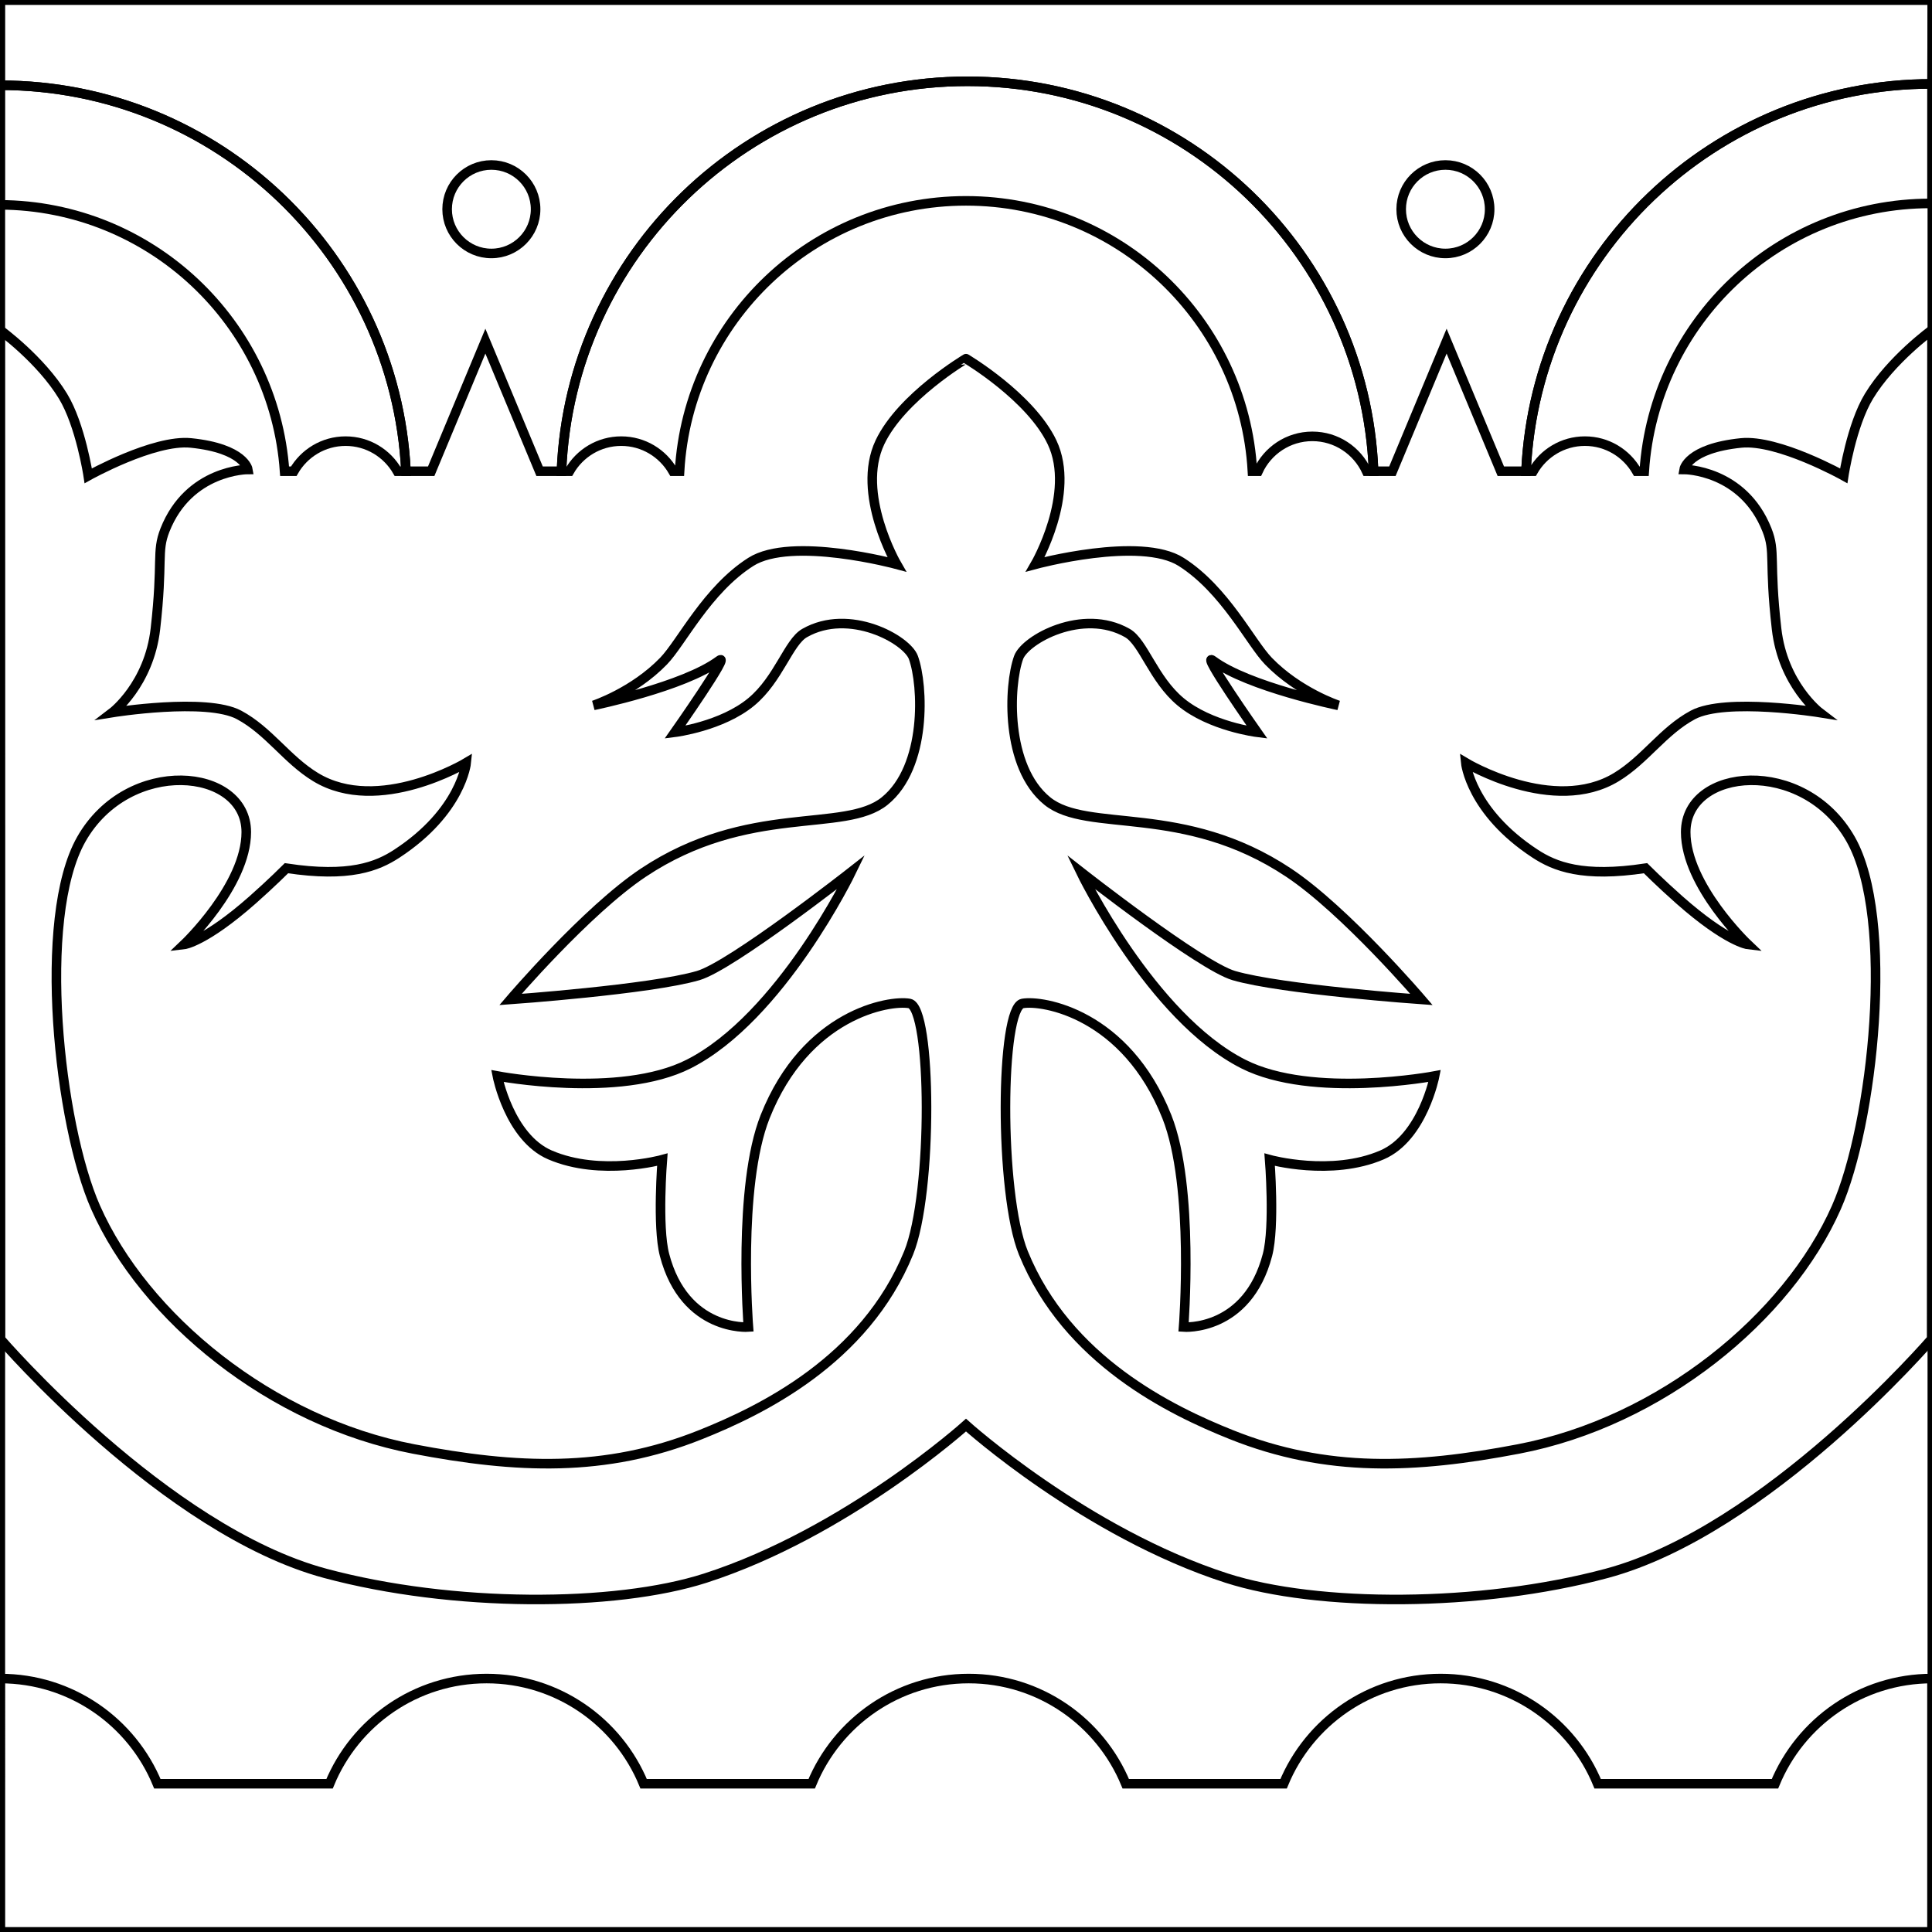 <?xml version="1.0" encoding="utf-8"?>
<!-- Generator: Adobe Illustrator 16.0.0, SVG Export Plug-In . SVG Version: 6.00 Build 0)  -->
<!DOCTYPE svg PUBLIC "-//W3C//DTD SVG 1.1//EN" "http://www.w3.org/Graphics/SVG/1.1/DTD/svg11.dtd">
<svg version="1.1" id="Capa_1" xmlns="http://www.w3.org/2000/svg" xmlns:xlink="http://www.w3.org/1999/xlink" x="0px" y="0px"
	 width="404px" height="404px" viewBox="0 0 404 404" enable-background="new 0 0 404 404" xml:space="preserve">
<rect x="0" y="0" width="404" height="404" fill="#808080" stroke="none"/>
<g id="areacolor">
	
		<rect x="0.07" y="0.001" fill="#FFFFFF" stroke="#000000" stroke-width="2" stroke-miterlimit="10" width="403.999" height="403.998"/>
	<circle fill="none" stroke="#000000" stroke-width="2" stroke-miterlimit="10" cx="102.749" cy="43.751" r="9.25"/>
	<circle fill="none" stroke="#000000" stroke-width="2" stroke-miterlimit="10" cx="302.25" cy="43.75" r="9.25"/>
	<path fill="none" stroke="#000000" stroke-width="2" stroke-miterlimit="10" d="M390.832,82.833
		c-3.686,6.054-5.288,16.662-5.288,16.662s-13.712-7.662-21.477-6.869c-11.179,1.142-11.903,5.54-11.903,5.54
		s12.334,0,17.334,12.667c1.826,4.625,0.372,6.424,2,20.667c1.334,11.667,9,17.5,9,17.5s-19.666-3.167-26.5,0.5
		c-6.238,3.347-9.949,9.324-16,13c-13.167,8-31.5-3-31.5-3s1,10.167,14.5,19c4.109,2.689,9.928,5.048,23.094,3.048
		c0,0,3.166,3.167,7.072,6.619c10,8.833,14.334,9.333,14.334,9.333s-13-12.333-13-23.5c0-13.545,24.666-15.833,34.5,1.5
		c9.376,16.527,4.682,59.62-3,77c-10.166,23-36.674,44.81-66.5,50.5c-21.492,4.101-40,5-60-3c-12.602-5.04-34.334-15.5-43.5-38
		c-5.094-12.503-4.834-51.333-0.166-52.167c4.188-0.748,21.609,2.152,30.166,23.667c5.833,14.667,3.5,44,3.5,44
		s13.333,1,17.545-15.088c1.566-5.982,0.455-19.912,0.455-19.912s12.9,3.572,23.501-1c8.499-3.666,10.999-16.5,10.999-16.5
		s-25.5,4.834-40-2.5c-19.288-9.756-34-40.167-34-40.167s25.021,19.624,32,21.667c10.002,2.929,39.251,5,39.251,5
		s-15.868-18.578-27.751-26.5c-22-14.667-42.082-8.169-50.5-15c-8.833-7.167-8.098-24.18-6-30
		c1.361-3.776,13.416-10.458,22.75-5.125c3.366,1.924,5.426,9.625,11.125,14.375c6.18,5.15,16,6.375,16,6.375
		s-11.963-17.023-9.25-15c7.375,5.5,26.25,9.375,26.25,9.375s-8.315-2.738-14.625-9.25c-3.754-3.874-9.084-14.917-18.25-20.75
		c-8.541-5.436-30.5,0.5-30.5,0.5s8.574-14.788,3.5-25.5c-4.5-9.5-17.999-17.5-17.999-17.5S188.5,83,184,92.5
		c-5.074,10.712,3.5,25.5,3.5,25.5s-21.958-5.936-30.5-0.5c-9.167,5.833-14.496,16.876-18.25,20.75
		c-6.31,6.512-14.625,9.25-14.625,9.25s18.875-3.875,26.25-9.375c2.713-2.023-9.25,15-9.25,15s9.82-1.225,16-6.375
		c5.7-4.75,7.759-12.451,11.125-14.375c9.333-5.333,21.389,1.349,22.75,5.125c2.098,5.82,2.833,22.833-6,30
		c-8.418,6.831-28.5,0.333-50.5,15c-11.883,7.922-27.751,26.5-27.751,26.5s29.25-2.071,39.251-5c6.979-2.043,32-21.667,32-21.667
		s-14.712,30.411-34,40.167c-14.5,7.334-40,2.5-40,2.5s2.5,12.834,10.999,16.5c10.6,4.572,23.501,1,23.501,1
		s-1.111,13.93,0.455,19.912C143.167,278.5,156.5,277.5,156.5,277.5s-2.333-29.333,3.5-44c8.556-21.515,25.978-24.415,30.167-23.667
		c4.667,0.834,4.927,39.664-0.167,52.167c-9.167,22.5-30.899,32.96-43.5,38c-20,8-38.508,7.101-60,3
		c-29.827-5.69-56.333-27.5-66.5-50.5c-7.682-17.38-12.376-60.473-3-77c9.833-17.333,34.5-15.045,34.5-1.5c0,11.167-13,23.5-13,23.5
		s4.333-0.5,14.333-9.333c3.907-3.451,7.072-6.619,7.072-6.619c13.167,2,18.984-0.358,23.094-3.048c13.5-8.833,14.5-19,14.5-19
		s-18.333,11-31.5,3c-6.05-3.676-9.762-9.653-16-13c-6.833-3.667-26.5-0.5-26.5-0.5s7.667-5.833,9-17.5
		c1.628-14.243,0.174-16.041,2-20.667c5-12.667,17.333-12.667,17.333-12.667s-0.725-4.398-11.903-5.54
		c-7.764-0.793-21.477,6.869-21.477,6.869s-1.603-10.608-5.288-16.662C8.5,75.167,0,69,0,69l0.07,211c0,0,34.43,40,67.93,49
		c26.583,7.142,60.582,7.092,79.5,1c29.5-9.5,54.499-32,54.499-32s24.999,22.5,54.499,32c18.918,6.092,52.918,6.142,79.5-1
		c33.5-9,67.93-49,67.93-49l0.07-211C403.998,69,395.498,75.167,390.832,82.833z"/>
	<path fill="none" stroke="#000000" stroke-width="2" stroke-miterlimit="10" d="M-0.001,403.999h403.999V351
		c-14.825,0-27.521,9.091-32.836,22h-37.076c-5.314-12.909-18.011-22-32.836-22s-27.521,9.091-32.836,22h-33.009
		c-5.313-12.909-18.011-22-32.836-22s-27.522,9.091-32.835,22h-35.149c-5.313-12.909-18.01-22-32.835-22s-27.522,9.091-32.835,22
		H32.905c-5.313-12.909-18.011-22-32.835-22c-0.024,0-0.047,0.003-0.071,0.003V403.999z"/>
	<path fill="none" stroke="#000000" stroke-width="2" stroke-miterlimit="10" d="M404.068,18.68"/>
	<path fill="none" stroke="#000000" stroke-width="2" stroke-miterlimit="10" d="M72.268,92.247c4.641,0,8.682,2.535,10.838,6.291
		h1.785C82.659,53.585,45.506,17.824,0,17.824v25.008c31.548,0.166,57.318,24.677,59.511,55.706h1.918
		C63.586,94.782,67.627,92.247,72.268,92.247z"/>
	<path fill="none" stroke="#000000" stroke-width="2" stroke-miterlimit="10" d="M274.422,91.247c5.042,0,9.376,2.991,11.353,7.291
		h1.457C285.413,53.201,248.103,17,202.319,17c-45.782,0-83.093,36.201-84.913,81.537h1.662c2.156-3.755,6.198-6.291,10.838-6.291
		s8.682,2.535,10.838,6.291h1.361C143.902,67.013,170.026,42,202,42s58.099,25.013,59.894,56.537h1.177
		C265.047,94.238,269.381,91.247,274.422,91.247z"/>
	<path fill="none" stroke="#000000" stroke-width="2" stroke-miterlimit="10" d="M319.102,98.537h1.482
		c2.156-3.755,6.197-6.291,10.838-6.291c4.642,0,8.683,2.535,10.839,6.291h1.567c2.061-31.27,28.062-56,59.853-56
		c0.107,0,0.213,0.007,0.319,0.008V17.537C358.397,17.537,321.19,53.452,319.102,98.537z"/>
	<path fill="none" stroke="#000000" stroke-width="2" stroke-miterlimit="10" d="M0,0v17.824c45.506,0,82.659,35.761,84.892,80.713
		h5.276l11.331-27.201l11.333,27.201h4.575C119.226,53.201,156.537,17,202.319,17c45.783,0,83.094,36.201,84.912,81.537h3.936
		L302.5,71.333l11.333,27.204h5.269c2.089-45.085,39.296-81,84.898-81L404.068,0H0z"/>
</g>
</svg>
